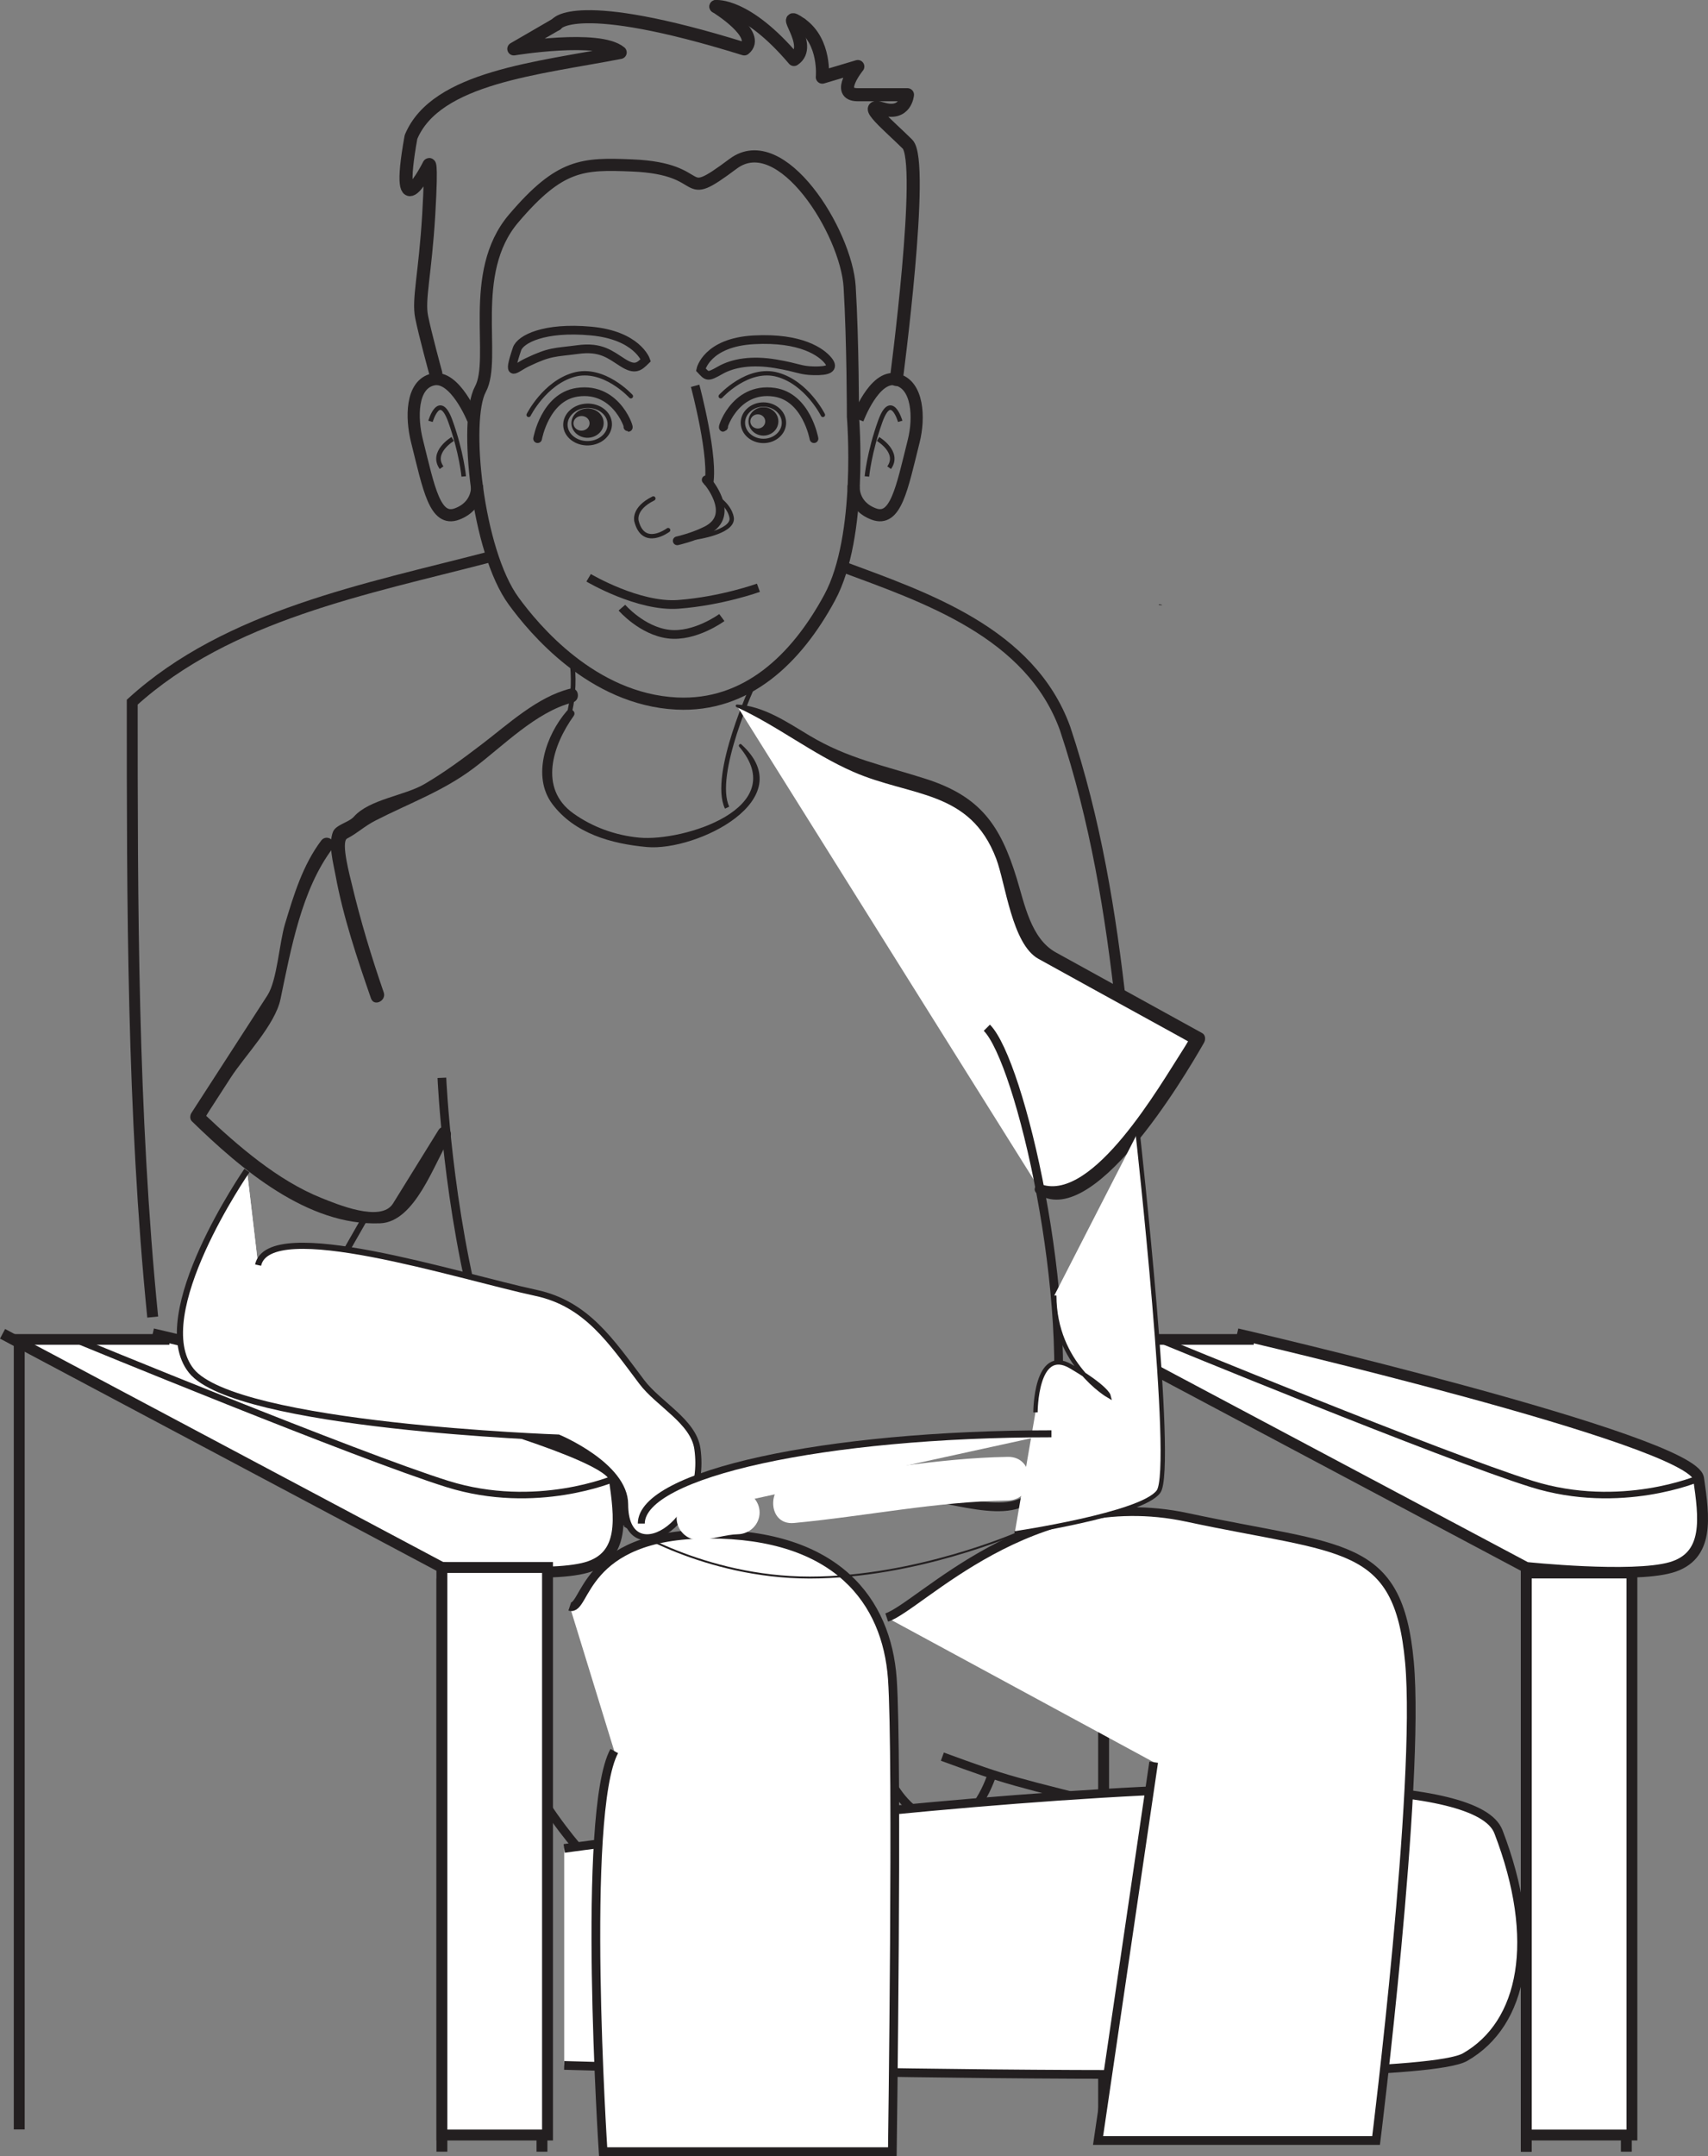 <?xml version="1.0" encoding="UTF-8"?>
<svg xmlns="http://www.w3.org/2000/svg" xmlns:xlink="http://www.w3.org/1999/xlink" width="195.922pt" height="247.18pt" viewBox="0 0 195.922 247.18" version="1.1">
<rect x="0" y="0" width="195.922" height="247.18" fill="#808080" stroke="none"/>
<defs>
<clipPath id="clip1">
  <path d="M 124 152 L 195.922 152 L 195.922 181 L 124 181 Z M 124 152 "/>
</clipPath>
<clipPath id="clip2">
  <path d="M 117 145 L 195.922 145 L 195.922 188 L 117 188 Z M 117 145 "/>
</clipPath>
<clipPath id="clip3">
  <path d="M 174 180 L 176 180 L 176 247.18 L 174 247.18 Z M 174 180 "/>
</clipPath>
<clipPath id="clip4">
  <path d="M 185 180 L 188 180 L 188 247.18 L 185 247.18 Z M 185 180 "/>
</clipPath>
<clipPath id="clip5">
  <path d="M 128 149 L 195.922 149 L 195.922 176 L 128 176 Z M 128 149 "/>
</clipPath>
<clipPath id="clip6">
  <path d="M 174 179 L 176 179 L 176 247.18 L 174 247.18 Z M 174 179 "/>
</clipPath>
<clipPath id="clip7">
  <path d="M 50 180 L 52 180 L 52 247.18 L 50 247.18 Z M 50 180 "/>
</clipPath>
<clipPath id="clip8">
  <path d="M 61 180 L 63 180 L 63 247.18 L 61 247.18 Z M 61 180 "/>
</clipPath>
<clipPath id="clip9">
  <path d="M 59 170 L 109 170 L 109 247.18 L 59 247.18 Z M 59 170 "/>
</clipPath>
<clipPath id="clip10">
  <path d="M 96 167 L 168 167 L 168 247.18 L 96 247.18 Z M 96 167 "/>
</clipPath>
</defs>
<g id="surface1">
<path style="fill:none;stroke-width:1.25;stroke-linecap:butt;stroke-linejoin:miter;stroke:rgb(13.73%,12.16%,12.549%);stroke-opacity:1;stroke-miterlimit:4;" d="M -0.002 0.002 C -13.791 -3.592 -29.791 -6.592 -40.791 -16.592 C -40.791 -39.592 -40.791 -63.592 -38.443 -87.088 " transform="matrix(1,0,0,-1,55.959,63.908)"/>
<path style="fill:none;stroke-width:1.25;stroke-linecap:butt;stroke-linejoin:miter;stroke:rgb(13.73%,12.16%,12.549%);stroke-opacity:1;stroke-miterlimit:4;" d="M -0.001 0.001 C -2.529 21.306 -2.529 43.306 -9.529 64.306 C -13.529 75.306 -25.529 79.306 -35.134 82.872 " transform="matrix(1,0,0,-1,131.697,147.806)"/>
<g clip-path="url(#clip1)" clip-rule="nonzero">
<path style=" stroke:none;fill-rule:nonzero;fill:rgb(100%,100%,100%);fill-opacity:1;" d="M 141.902 152.914 C 141.902 152.914 194.203 165.027 194.844 169.496 C 195.484 173.965 196.121 178.426 191.66 179.703 C 187.191 180.977 175.074 179.703 175.074 179.703 L 124.684 152.914 "/>
</g>
<g clip-path="url(#clip2)" clip-rule="nonzero">
<path style="fill:none;stroke-width:1.25;stroke-linecap:butt;stroke-linejoin:miter;stroke:rgb(13.73%,12.16%,12.549%);stroke-opacity:1;stroke-miterlimit:4;" d="M -0 -0.001 C -0 -0.001 52.3 -12.114 52.941 -16.583 C 53.582 -21.051 54.218 -25.512 49.757 -26.79 C 45.289 -28.063 33.172 -26.79 33.172 -26.79 L -17.219 -0.001 " transform="matrix(1,0,0,-1,141.903,152.913)"/>
</g>
<g clip-path="url(#clip3)" clip-rule="nonzero">
<path style="fill:none;stroke-width:1.25;stroke-linecap:butt;stroke-linejoin:miter;stroke:rgb(13.73%,12.16%,12.549%);stroke-opacity:1;stroke-miterlimit:4;" d="M 0.002 0 L 0.002 65.703 " transform="matrix(1,0,0,-1,175.073,246.68)"/>
</g>
<g clip-path="url(#clip4)" clip-rule="nonzero">
<path style="fill:none;stroke-width:1.25;stroke-linecap:butt;stroke-linejoin:miter;stroke:rgb(13.73%,12.16%,12.549%);stroke-opacity:1;stroke-miterlimit:4;" d="M -0 0 L -0 65.703 " transform="matrix(1,0,0,-1,186.555,246.68)"/>
</g>
<g clip-path="url(#clip5)" clip-rule="nonzero">
<path style="fill:none;stroke-width:0.75;stroke-linecap:butt;stroke-linejoin:miter;stroke:rgb(13.73%,12.16%,12.549%);stroke-opacity:1;stroke-miterlimit:4;" d="M 0.001 -0.002 C 0.001 -0.002 -8.933 -3.83 -19.136 -0.638 C -29.343 2.549 -61.874 15.948 -61.874 15.948 " transform="matrix(1,0,0,-1,194.847,169.494)"/>
</g>
<path style="fill:none;stroke-width:1.25;stroke-linecap:butt;stroke-linejoin:miter;stroke:rgb(13.73%,12.16%,12.549%);stroke-opacity:1;stroke-miterlimit:4;" d="M -0 0.001 L -17.223 0.001 L -17.223 -90.581 " transform="matrix(1,0,0,-1,143.817,153.548)"/>
<path style="fill-rule:nonzero;fill:rgb(100%,100%,100%);fill-opacity:1;stroke-width:1.244;stroke-linecap:butt;stroke-linejoin:miter;stroke:rgb(13.73%,12.16%,12.549%);stroke-opacity:1;stroke-miterlimit:4;" d="M 187.195 2.41 L 175.074 2.41 L 175.074 66.84 L 187.195 66.84 Z M 187.195 2.41 " transform="matrix(1,0,0,-1,0,247.18)"/>
<path style=" stroke:none;fill-rule:nonzero;fill:rgb(100%,100%,100%);fill-opacity:1;" d="M 28.328 134.195 C 28.328 134.195 16.848 150.777 21.945 157.156 C 27.051 163.535 64.047 164.812 64.047 164.812 C 64.047 164.812 71.703 168.004 71.703 172.469 C 71.703 180.227 81.27 175.02 79.996 166.09 C 79.543 162.949 75.52 160.965 73.617 158.434 C 70.098 153.773 67.285 149.469 61.496 148.227 C 52.562 146.316 30.875 139.297 29.605 145.039 "/>
<path style="fill:none;stroke-width:0.54;stroke-linecap:butt;stroke-linejoin:miter;stroke:rgb(13.73%,12.16%,12.549%);stroke-opacity:1;stroke-miterlimit:4;" d="M 0.001 0 C 0.001 0 -4.847 -10.429 -3.057 -14.222 " transform="matrix(1,0,0,-1,86.46,78.371)"/>
<path style="fill:none;stroke-width:0.54;stroke-linecap:butt;stroke-linejoin:miter;stroke:rgb(13.73%,12.16%,12.549%);stroke-opacity:1;stroke-miterlimit:4;" d="M -0 0.001 C 0.179 -1.94 0.047 -3.917 -0.457 -5.8 " transform="matrix(1,0,0,-1,65.672,76.365)"/>
<path style=" stroke:none;fill-rule:nonzero;fill:rgb(13.73%,12.16%,12.549%);fill-opacity:1;" d="M 84.793 85.605 C 90.793 92.645 78.363 96.5 73.336 96.031 C 70.613 95.777 67.973 94.832 65.754 93.242 C 61.738 90.359 63.434 85.387 65.801 82.086 C 66.172 81.57 65.402 81.066 65.004 81.531 C 62.684 84.223 60.949 88.961 63.355 92.176 C 65.902 95.566 70.137 96.738 74.195 97.109 C 79.879 97.621 92.008 91.66 85.035 85.336 C 84.883 85.195 84.664 85.445 84.793 85.605 "/>
<path style=" stroke:none;fill-rule:nonzero;fill:rgb(100%,100%,100%);fill-opacity:1;" d="M 84.539 80.922 C 88.926 81.629 94.562 87.09 99.453 88.25 C 103.387 89.469 108.738 90.121 111.789 92.832 C 115.844 95.977 115.988 105.609 119.578 109.262 L 137.434 119.102 C 137.527 118.988 124.715 139.965 119.258 136.328 "/>
<path style=" stroke:none;fill-rule:nonzero;fill:rgb(13.73%,12.16%,12.549%);fill-opacity:1;" d="M 84.488 81.066 C 89.156 83.199 93.172 86.422 97.863 88.48 C 104.477 91.379 111.262 90.512 114.273 98.449 C 115.344 101.277 116.082 108.254 119.117 109.926 C 121.273 111.113 123.434 112.301 125.594 113.5 C 128.637 115.168 131.676 116.848 134.719 118.52 C 135.449 118.922 136.176 119.32 136.902 119.727 C 136.043 119.254 136.945 118.414 135.664 120.395 C 133.062 124.422 125.402 137.805 119.453 135.789 C 118.84 135.574 118.387 136.414 118.926 136.801 C 125.246 141.309 135.703 123.746 138.098 119.566 C 138.301 119.223 138.312 118.668 137.902 118.441 C 134.43 116.527 130.961 114.613 127.488 112.703 C 125.363 111.531 123.23 110.355 121.105 109.184 C 118.25 107.609 117.512 103.59 116.633 100.723 C 114.75 94.59 112.465 91.309 106.207 89.297 C 101.418 87.762 97.277 86.977 92.871 84.34 C 90.305 82.805 87.605 80.941 84.555 80.77 C 84.379 80.762 84.336 80.992 84.488 81.066 "/>
<path style=" stroke:none;fill-rule:nonzero;fill:rgb(13.73%,12.16%,12.549%);fill-opacity:1;" d="M 65.383 78.957 C 61.625 79.906 58.309 83.008 55.305 85.297 C 53.148 86.938 51.027 88.523 48.676 89.895 C 46.398 91.227 42.371 91.629 40.598 93.625 C 39.992 94.309 38.496 94.543 38.184 95.395 C 37.641 96.848 38.23 98.934 38.488 100.352 C 39.367 105.141 40.965 109.867 42.555 114.461 C 42.895 115.445 44.352 114.746 44.016 113.77 C 42.598 109.672 41.344 105.527 40.344 101.309 C 40.188 100.633 39.066 96.523 39.816 96.133 C 41 95.523 41.801 94.719 43.051 94.082 C 46.941 92.086 50.766 90.738 54.297 88.094 C 57.672 85.566 61.492 81.605 65.66 80.547 C 66.668 80.289 66.391 78.695 65.383 78.957 "/>
<path style=" stroke:none;fill-rule:nonzero;fill:rgb(13.73%,12.16%,12.549%);fill-opacity:1;" d="M 36.852 96.359 C 34.742 99.152 33.691 102.613 32.695 105.918 C 32.027 108.125 31.797 112.375 30.676 114.113 C 27.773 118.602 24.875 123.09 21.969 127.578 C 21.789 127.855 21.75 128.293 22.012 128.551 C 27.637 134.023 35.301 140.582 43.617 140.246 C 47.645 140.086 49.812 133.344 51.602 130.461 C 52.137 129.594 50.844 128.68 50.301 129.551 C 49.184 131.352 48.066 133.156 46.953 134.957 C 46.328 135.965 45.707 136.969 45.082 137.977 C 43.703 140.203 38.594 138.031 36.824 137.324 C 31.848 135.324 27.27 131.352 23.43 127.719 C 23.793 128.062 23.164 128.648 24.031 127.309 C 24.844 126.055 25.656 124.797 26.469 123.539 C 28.082 121.043 31.559 117.496 32.176 114.543 C 33.363 108.863 34.586 101.98 38.152 97.27 C 38.777 96.457 37.473 95.547 36.852 96.359 "/>
<path style=" stroke:none;fill-rule:nonzero;fill:rgb(13.73%,12.16%,12.549%);fill-opacity:1;" d="M 132.969 69.367 C 133.062 69.367 133.152 69.375 133.242 69.391 C 133.281 69.395 133.289 69.34 133.25 69.332 C 133.164 69.312 133.078 69.297 132.988 69.281 C 132.922 69.258 132.906 69.367 132.969 69.367 "/>
<path style="fill:none;stroke-width:1;stroke-linecap:butt;stroke-linejoin:miter;stroke:rgb(13.73%,12.16%,12.549%);stroke-opacity:1;stroke-miterlimit:4;" d="M 0.001 0.002 C 3.825 -3.83 10.208 -31.26 7.657 -47.842 C 5.102 -64.428 -8.933 -45.287 -34.445 -55.498 C -59.964 -65.701 -62.511 -5.74 -62.511 -5.74 " transform="matrix(1,0,0,-1,113.199,117.826)"/>
<path style="fill:none;stroke-width:1;stroke-linecap:butt;stroke-linejoin:miter;stroke:rgb(13.73%,12.16%,12.549%);stroke-opacity:1;stroke-miterlimit:4;" d="M 0.002 0 C -15.01 3.742 -14.545 3.535 -22.323 6.379 " transform="matrix(1,0,0,-1,130.42,207.77)"/>
<path style="fill:none;stroke-width:1;stroke-linecap:butt;stroke-linejoin:miter;stroke:rgb(13.73%,12.16%,12.549%);stroke-opacity:1;stroke-miterlimit:4;" d="M 0.001 -0.002 C 0.001 -0.002 -14.03 15.307 -8.929 28.065 C -6.046 35.28 1.579 41.905 -0.64 41.463 " transform="matrix(1,0,0,-1,66.632,212.233)"/>
<path style="fill:none;stroke-width:1;stroke-linecap:butt;stroke-linejoin:miter;stroke:rgb(13.73%,12.16%,12.549%);stroke-opacity:1;stroke-miterlimit:4;" d="M -0 -0.001 C -0 -0.001 -1.914 -6.383 -5.743 -5.743 C -9.567 -5.102 -11.481 -1.278 -11.481 -1.278 " transform="matrix(1,0,0,-1,113.836,203.3)"/>
<g clip-path="url(#clip6)" clip-rule="nonzero">
<path style="fill:none;stroke-width:1.227;stroke-linecap:butt;stroke-linejoin:miter;stroke:rgb(13.73%,12.16%,12.549%);stroke-opacity:1;stroke-miterlimit:4;" d="M 0.002 0 L 0.002 66.981 " transform="matrix(1,0,0,-1,175.073,246.68)"/>
</g>
<path style="fill-rule:nonzero;fill:rgb(100%,100%,100%);fill-opacity:1;stroke-width:1.25;stroke-linecap:butt;stroke-linejoin:miter;stroke:rgb(13.73%,12.16%,12.549%);stroke-opacity:1;stroke-miterlimit:4;" d="M 0.001 -0.001 C 0.001 -0.001 52.305 -12.114 52.946 -16.583 C 53.579 -21.051 54.219 -25.512 49.755 -26.79 C 45.29 -28.063 33.172 -26.79 33.172 -26.79 L -17.222 -0.001 " transform="matrix(1,0,0,-1,17.515,152.913)"/>
<g clip-path="url(#clip7)" clip-rule="nonzero">
<path style="fill:none;stroke-width:1.25;stroke-linecap:butt;stroke-linejoin:miter;stroke:rgb(13.73%,12.16%,12.549%);stroke-opacity:1;stroke-miterlimit:4;" d="M 0.002 0 L 0.002 65.703 " transform="matrix(1,0,0,-1,50.686,246.68)"/>
</g>
<g clip-path="url(#clip8)" clip-rule="nonzero">
<path style="fill:none;stroke-width:1.25;stroke-linecap:butt;stroke-linejoin:miter;stroke:rgb(13.73%,12.16%,12.549%);stroke-opacity:1;stroke-miterlimit:4;" d="M 0 0 L 0 65.703 " transform="matrix(1,0,0,-1,62.168,246.68)"/>
</g>
<path style="fill:none;stroke-width:0.75;stroke-linecap:butt;stroke-linejoin:miter;stroke:rgb(13.73%,12.16%,12.549%);stroke-opacity:1;stroke-miterlimit:4;" d="M 0.001 -0.002 C 0.001 -0.002 -8.929 -3.83 -19.139 -0.638 C -29.347 2.549 -61.874 15.948 -61.874 15.948 " transform="matrix(1,0,0,-1,70.46,169.494)"/>
<path style="fill:none;stroke-width:1.25;stroke-linecap:butt;stroke-linejoin:miter;stroke:rgb(13.73%,12.16%,12.549%);stroke-opacity:1;stroke-miterlimit:4;" d="M 0 0.001 L -17.223 0.001 L -17.223 -90.581 " transform="matrix(1,0,0,-1,19.43,153.548)"/>
<path style="fill-rule:nonzero;fill:rgb(100%,100%,100%);fill-opacity:1;stroke-width:1.25;stroke-linecap:butt;stroke-linejoin:miter;stroke:rgb(13.73%,12.16%,12.549%);stroke-opacity:1;stroke-miterlimit:4;" d="M 62.805 2.41 L 50.688 2.41 L 50.688 67.473 L 62.805 67.473 Z M 62.805 2.41 " transform="matrix(1,0,0,-1,0,247.18)"/>
<path style="fill:none;stroke-width:0.705;stroke-linecap:butt;stroke-linejoin:miter;stroke:rgb(13.73%,12.16%,12.549%);stroke-opacity:1;stroke-miterlimit:4;" d="M -0.002 0.001 L -2.553 -4.467 " transform="matrix(1,0,0,-1,41.756,139.833)"/>
<path style="fill-rule:nonzero;fill:rgb(100%,100%,100%);fill-opacity:1;stroke-width:1;stroke-linecap:butt;stroke-linejoin:miter;stroke:rgb(13.73%,12.16%,12.549%);stroke-opacity:1;stroke-miterlimit:4;" d="M 0.002 0 C 0.002 0 102.384 14.352 107.166 1.914 C 111.951 -10.523 110.037 -20.097 103.337 -23.926 C 96.642 -27.746 0.002 -24.875 0.002 -24.875 " transform="matrix(1,0,0,-1,64.717,211.914)"/>
<path style=" stroke:none;fill-rule:nonzero;fill:rgb(100%,100%,100%);fill-opacity:1;" d="M 65.359 184.168 C 67.27 184.805 66.633 175.879 81.309 175.879 C 95.973 175.879 101.715 183.531 102.359 192.461 C 102.992 201.391 102.359 246.68 102.359 246.68 L 69.184 246.68 C 69.184 246.68 66.633 207.77 70.461 200.75 "/>
<g clip-path="url(#clip9)" clip-rule="nonzero">
<path style="fill:none;stroke-width:1;stroke-linecap:butt;stroke-linejoin:miter;stroke:rgb(13.73%,12.16%,12.549%);stroke-opacity:1;stroke-miterlimit:4;" d="M 0.001 -0.001 C 1.911 -0.637 1.275 8.288 15.95 8.288 C 30.614 8.288 36.357 0.636 37.001 -8.294 C 37.634 -17.223 37.001 -62.512 37.001 -62.512 L 3.825 -62.512 C 3.825 -62.512 1.275 -23.602 5.103 -16.583 " transform="matrix(1,0,0,-1,65.358,184.167)"/>
</g>
<path style=" stroke:none;fill-rule:nonzero;fill:rgb(100%,100%,100%);fill-opacity:1;" d="M 101.715 185.441 C 105.547 184.168 118.301 170.133 136.164 173.961 C 154.02 177.785 160.402 176.512 161.676 190.547 C 162.953 204.578 157.848 245.402 157.848 245.402 L 125.957 245.402 L 132.336 202.027 "/>
<g clip-path="url(#clip10)" clip-rule="nonzero">
<path style="fill:none;stroke-width:1;stroke-linecap:butt;stroke-linejoin:miter;stroke:rgb(13.73%,12.16%,12.549%);stroke-opacity:1;stroke-miterlimit:4;" d="M -0.001 0.001 C 3.831 1.275 16.585 15.31 34.448 11.482 C 52.303 7.658 58.686 8.931 59.96 -5.104 C 61.237 -19.135 56.131 -59.96 56.131 -59.96 L 24.241 -59.96 L 30.62 -16.585 " transform="matrix(1,0,0,-1,101.716,185.443)"/>
</g>
<path style="fill-rule:nonzero;fill:rgb(100%,100%,100%);fill-opacity:1;stroke-width:1;stroke-linecap:butt;stroke-linejoin:miter;stroke:rgb(13.73%,12.16%,12.549%);stroke-opacity:1;stroke-miterlimit:4;" d="M 0.001 0.001 L 6.696 -2.87 " transform="matrix(1,0,0,-1,118.3,170.771)"/>
<path style="fill:none;stroke-width:0.222;stroke-linecap:butt;stroke-linejoin:miter;stroke:rgb(13.73%,12.16%,12.549%);stroke-opacity:1;stroke-miterlimit:4;" d="M -0 0.001 C -0 0.001 9.074 -5.956 21.273 -5.956 C 33.468 -5.956 45.101 -0.85 45.101 -0.85 " transform="matrix(1,0,0,-1,71.614,174.904)"/>
<path style=" stroke:none;fill-rule:nonzero;fill:rgb(100%,100%,100%);fill-opacity:1;" d="M 130.5 129.867 C 130.5 129.867 134.805 168.379 132.891 171.008 C 130.98 173.641 116.391 175.797 116.391 175.797 L 118.777 161.918 C 118.777 161.918 118.777 154.266 122.848 156.656 C 126.91 159.051 127.152 160.008 127.152 160.008 C 127.152 160.008 120.934 156.422 120.934 148.527 "/>
<path style="fill:none;stroke-width:0.5;stroke-linecap:butt;stroke-linejoin:miter;stroke:rgb(13.73%,12.16%,12.549%);stroke-opacity:1;stroke-miterlimit:4;" d="M -0.001 -0.001 C -0.001 -0.001 -0.001 7.652 4.065 5.261 C 8.131 2.867 8.374 1.909 8.374 1.909 C 8.374 1.909 2.155 5.495 2.155 13.39 " transform="matrix(1,0,0,-1,118.779,161.917)"/>
<path style="fill:none;stroke-width:0.5;stroke-linecap:butt;stroke-linejoin:miter;stroke:rgb(13.73%,12.16%,12.549%);stroke-opacity:1;stroke-miterlimit:4;" d="M -0 -0.001 C -0 -0.001 4.304 -38.512 2.39 -41.141 C 0.48 -43.774 -14.11 -45.93 -14.11 -45.93 " transform="matrix(1,0,0,-1,130.5,129.867)"/>
<path style=" stroke:none;fill-rule:nonzero;fill:rgb(100%,100%,100%);fill-opacity:1;" d="M 41.062 152.34 C 36.195 152.293 31.91 149.555 27.094 149.535 C 23.418 149.523 22.812 153.566 24.773 155.961 C 28.777 160.859 37.422 159.723 43.043 159.551 C 47.035 159.43 50.582 158.766 54.379 157.559 C 58.668 156.199 62.668 157.336 66.586 159.258 C 69.469 160.668 72.004 156.359 69.109 154.941 C 65.699 153.27 62.215 152.164 58.426 151.82 C 56.043 151.605 53.523 152.59 51.309 153.293 C 47.996 154.34 44.641 154.504 41.199 154.605 C 38.773 154.68 36.352 154.562 33.934 154.418 C 32.562 154.336 24.945 153.766 29.684 154.941 C 33.523 155.898 37.031 157.301 41.062 157.34 C 44.289 157.371 44.285 152.371 41.062 152.34 "/>
<path style="fill-rule:nonzero;fill:rgb(100%,100%,100%);fill-opacity:1;stroke-width:0.705;stroke-linecap:butt;stroke-linejoin:miter;stroke:rgb(13.73%,12.16%,12.549%);stroke-opacity:1;stroke-miterlimit:4;" d="M 0 -0.002 C 0 -0.002 -11.48 -16.584 -6.383 -22.963 C -1.277 -29.342 35.719 -30.619 35.719 -30.619 C 35.719 -30.619 43.375 -33.81 43.375 -38.275 C 43.375 -46.033 52.942 -40.826 51.668 -31.896 C 51.215 -28.756 47.192 -26.771 45.289 -24.24 C 41.77 -19.58 38.957 -15.275 33.168 -14.033 C 24.235 -12.123 2.547 -5.103 1.277 -10.845 " transform="matrix(1,0,0,-1,28.328,134.194)"/>
<path style=" stroke:none;fill-rule:nonzero;fill:rgb(100%,100%,100%);fill-opacity:1;" d="M 115.613 167.023 C 107.355 167.152 99.285 168.832 91.086 169.605 C 87.906 169.906 87.875 174.91 91.086 174.605 C 99.281 173.832 107.359 172.152 115.613 172.023 C 118.836 171.973 118.84 166.973 115.613 167.023 "/>
<path style=" stroke:none;fill-rule:nonzero;fill:rgb(100%,100%,100%);fill-opacity:1;" d="M 80.113 176.539 C 81.723 176.496 83.219 175.926 84.633 175.895 C 85.992 175.871 87.133 174.781 87.133 173.395 C 87.133 172.055 85.996 170.871 84.633 170.895 C 83.699 170.914 82.773 171.043 81.859 171.223 C 81.52 171.289 81.18 171.371 80.844 171.445 C 80.684 171.48 80.527 171.512 80.367 171.539 C 80.902 171.438 80.191 171.539 80.113 171.539 C 78.75 171.578 77.613 172.648 77.613 174.039 C 77.613 175.375 78.75 176.578 80.113 176.539 "/>
<path style="fill-rule:nonzero;fill:rgb(100%,100%,100%);fill-opacity:1;stroke-width:0.8;stroke-linecap:butt;stroke-linejoin:miter;stroke:rgb(13.73%,12.16%,12.549%);stroke-opacity:1;stroke-miterlimit:10;" d="M 0.001 -0.001 C 0.001 5.687 21.04 10.288 47.044 10.288 " transform="matrix(1,0,0,-1,73.562,174.667)"/>
<path style="fill:none;stroke-width:0.5;stroke-linecap:round;stroke-linejoin:round;stroke:rgb(13.73%,12.16%,12.549%);stroke-opacity:1;stroke-miterlimit:4;" d="M -0.001 -0 C -0.001 -0 -3.126 3.433 -6.548 2.461 C -9.903 1.508 -11.727 -2.137 -11.727 -2.137 " transform="matrix(1,0,0,-1,72.368,45.429)"/>
<path style="fill:none;stroke-width:1;stroke-linecap:round;stroke-linejoin:round;stroke:rgb(13.73%,12.16%,12.549%);stroke-opacity:1;stroke-miterlimit:4;" d="M -0.002 -0 C 0.35 -0.731 -1.072 4.664 -5.834 3.953 C -9.514 3.398 -10.357 -1.363 -10.357 -1.363 " transform="matrix(1,0,0,-1,72.025,48.926)"/>
<path style="fill:none;stroke-width:0.5;stroke-linecap:round;stroke-linejoin:round;stroke:rgb(13.73%,12.16%,12.549%);stroke-opacity:1;stroke-miterlimit:4;" d="M 0.001 -0 C 0.001 -0 3.126 3.433 6.547 2.461 C 9.903 1.508 11.723 -2.137 11.723 -2.137 " transform="matrix(1,0,0,-1,82.671,45.429)"/>
<path style="fill:none;stroke-width:1;stroke-linecap:round;stroke-linejoin:round;stroke:rgb(13.73%,12.16%,12.549%);stroke-opacity:1;stroke-miterlimit:4;" d="M 0.002 -0 C -0.342 -0.731 1.08 4.664 5.834 3.953 C 9.513 3.398 10.361 -1.363 10.361 -1.363 " transform="matrix(1,0,0,-1,83.01,48.926)"/>
<path style="fill:none;stroke-width:1;stroke-linecap:round;stroke-linejoin:round;stroke:rgb(13.73%,12.16%,12.549%);stroke-opacity:1;stroke-miterlimit:4;" d="M -0.002 -0 C 0.26 -0.262 0.94 -1.125 1.33 -2.153 C 1.819 -3.434 1.83 -4.918 -0.002 -5.824 C -1.564 -6.606 -3.322 -6.992 -3.322 -6.992 " transform="matrix(1,0,0,-1,81.006,55.011)"/>
<path style="fill:none;stroke-width:0.5;stroke-linecap:round;stroke-linejoin:round;stroke:rgb(13.73%,12.16%,12.549%);stroke-opacity:1;stroke-miterlimit:4;" d="M 0.001 0 C 0.001 0 4.107 0.586 4.107 2.137 C 4.107 2.137 4.107 3.305 2.54 4.469 " transform="matrix(1,0,0,-1,79.831,61.617)"/>
<path style="fill:none;stroke-width:0.5;stroke-linecap:round;stroke-linejoin:round;stroke:rgb(13.73%,12.16%,12.549%);stroke-opacity:1;stroke-miterlimit:4;" d="M -0.002 -0.001 C -0.002 -0.001 -2.869 -2.153 -3.65 1.101 C -3.603 1.05 -4.076 2.445 -1.697 3.624 " transform="matrix(1,0,0,-1,76.642,60.773)"/>
<path style="fill:none;stroke-width:1;stroke-linecap:butt;stroke-linejoin:miter;stroke:rgb(13.73%,12.16%,12.549%);stroke-opacity:1;stroke-miterlimit:4;" d="M 0 -0.001 C 0 -0.001 -0.976 2.862 -6.297 3.346 C -11.625 3.831 -14.375 2.421 -14.762 1.292 C -15.937 -2.196 -15.062 -0.939 -13.609 -0.251 C -10.949 1.026 -10.469 0.866 -7.789 1.221 C -5.105 1.589 -4.055 0.616 -2.633 -0.282 C -1.215 -1.177 -0.762 -0.755 0 -0.001 Z M 0 -0.001 " transform="matrix(1,0,0,-1,74.07,41.296)"/>
<path style="fill:none;stroke-width:1;stroke-linecap:butt;stroke-linejoin:miter;stroke:rgb(13.73%,12.16%,12.549%);stroke-opacity:1;stroke-miterlimit:4;" d="M 0.001 0 C 0.001 0 0.665 3.121 6.095 3.414 C 11.517 3.703 13.829 1.981 14.591 1.055 C 15.357 0.129 14.611 -0.175 12.982 -0.14 C 11.353 -0.109 11.29 0.207 8.579 0.664 C 5.868 1.121 3.696 0.766 2.216 -0.082 C 0.739 -0.925 0.739 -0.781 0.001 0 Z M 0.001 0 " transform="matrix(1,0,0,-1,80.389,42.371)"/>
<path style=" stroke:none;fill-rule:nonzero;fill:rgb(13.73%,12.16%,12.549%);fill-opacity:1;" d="M 84.531 67.758 L 84.652 67.758 C 84.688 67.758 84.691 67.707 84.656 67.707 L 84.535 67.707 C 84.504 67.707 84.496 67.758 84.531 67.758 "/>
<path style=" stroke:none;fill-rule:nonzero;fill:rgb(13.73%,12.16%,12.549%);fill-opacity:1;" d="M 66.734 49.375 C 66.227 49.391 65.797 49.031 65.777 48.562 C 65.762 48.105 66.164 47.711 66.672 47.695 C 67.184 47.676 67.613 48.035 67.629 48.5 C 67.645 48.961 67.246 49.348 66.734 49.375 M 67.336 46.828 C 66.312 46.867 65.512 47.645 65.547 48.578 C 65.586 49.5 66.438 50.223 67.461 50.188 C 68.48 50.148 69.281 49.367 69.246 48.441 C 69.215 47.512 68.359 46.793 67.336 46.828 "/>
<path style="fill:none;stroke-width:0.5;stroke-linecap:butt;stroke-linejoin:miter;stroke:rgb(13.73%,12.16%,12.549%);stroke-opacity:1;stroke-miterlimit:4;" d="M 0 -0 C 0.043 -1.188 -1.055 -2.192 -2.461 -2.242 C -3.863 -2.289 -5.043 -1.367 -5.09 -0.184 C -5.129 1.004 -4.027 2.008 -2.621 2.054 C -1.219 2.105 -0.043 1.187 0 -0 Z M 0 -0 " transform="matrix(1,0,0,-1,69.945,48.574)"/>
<path style=" stroke:none;fill-rule:nonzero;fill:rgb(13.73%,12.16%,12.549%);fill-opacity:1;" d="M 86.934 49.129 C 86.457 49.129 86.07 48.766 86.07 48.312 C 86.07 47.859 86.457 47.5 86.934 47.5 C 87.398 47.5 87.781 47.859 87.781 48.312 C 87.781 48.766 87.398 49.129 86.934 49.129 M 87.574 46.684 C 86.629 46.684 85.859 47.414 85.859 48.312 C 85.859 49.215 86.629 49.941 87.574 49.941 C 88.516 49.941 89.285 49.215 89.285 48.312 C 89.285 47.414 88.516 46.684 87.574 46.684 "/>
<path style="fill:none;stroke-width:0.5;stroke-linecap:butt;stroke-linejoin:miter;stroke:rgb(13.73%,12.16%,12.549%);stroke-opacity:1;stroke-miterlimit:4;" d="M -0.002 -0 C -0.002 -1.153 -1.057 -2.086 -2.353 -2.086 C -3.658 -2.086 -4.713 -1.153 -4.713 -0 C -4.713 1.152 -3.658 2.086 -2.353 2.086 C -1.057 2.086 -0.002 1.152 -0.002 -0 Z M -0.002 -0 " transform="matrix(1,0,0,-1,89.928,48.465)"/>
<path style="fill:none;stroke-width:1;stroke-linecap:butt;stroke-linejoin:miter;stroke:rgb(13.73%,12.16%,12.549%);stroke-opacity:1;stroke-miterlimit:4;" d="M -0.002 -0.001 C -0.002 -0.001 -4.197 -1.524 -9.17 -1.903 C -13.752 -2.251 -19.478 1.14 -19.478 1.14 " transform="matrix(1,0,0,-1,86.998,67.382)"/>
<path style="fill:none;stroke-width:1;stroke-linecap:butt;stroke-linejoin:miter;stroke:rgb(13.73%,12.16%,12.549%);stroke-opacity:1;stroke-miterlimit:4;" d="M 0.001 0 C 0.001 0 -3.081 -2.269 -6.112 -1.898 C -9.171 -1.515 -11.464 1.137 -11.464 1.137 " transform="matrix(1,0,0,-1,82.8,70.801)"/>
<path style="fill:none;stroke-width:1;stroke-linecap:butt;stroke-linejoin:miter;stroke:rgb(13.73%,12.16%,12.549%);stroke-opacity:1;stroke-miterlimit:4;" d="M 0 -0.001 C 0 -0.001 2.27 -8.486 1.524 -11.454 " transform="matrix(1,0,0,-1,79.738,44.229)"/>
<path style="fill:none;stroke-width:1.393;stroke-linecap:butt;stroke-linejoin:miter;stroke:rgb(13.73%,12.16%,12.549%);stroke-opacity:1;stroke-miterlimit:4;" d="M 0.002 -0.001 C 0.002 -0.001 1.154 -13.697 -2.67 -20.751 C -6.487 -27.806 -12.209 -33.286 -20.217 -32.896 C -29.932 -32.423 -36.631 -24.279 -38.916 -21.146 C -43.127 -15.388 -44.639 -0.392 -42.733 3.135 C -40.823 6.659 -44.26 16.452 -38.916 22.718 C -33.58 28.987 -30.998 29.026 -25.303 28.792 C -16.123 28.409 -20.182 24.171 -13.737 28.987 C -8.213 33.104 -0.764 21.151 -0.377 14.886 C 0.002 8.624 0.002 -0.001 0.002 -0.001 Z M 0.002 -0.001 " transform="matrix(1,0,0,-1,97.838,47.761)"/>
<path style="fill:none;stroke-width:1.393;stroke-linecap:butt;stroke-linejoin:miter;stroke:rgb(13.73%,12.16%,12.549%);stroke-opacity:1;stroke-miterlimit:4;" d="M -0.002 0.002 C -0.002 0.002 -2.068 5.139 -4.596 4.568 C -7.127 3.998 -7.088 0.123 -6.435 -2.475 C -5.056 -7.994 -4.373 -11.799 -1.838 -10.854 C 0.69 -9.897 0.459 -7.615 0.459 -7.615 " transform="matrix(1,0,0,-1,54.264,48.072)"/>
<path style="fill:none;stroke-width:0.522;stroke-linecap:butt;stroke-linejoin:miter;stroke:rgb(13.73%,12.16%,12.549%);stroke-opacity:1;stroke-miterlimit:4;" d="M -0 -0.002 C -0 -0.002 1.019 3.533 2.285 -0.002 C 3.558 -3.541 3.812 -6.322 3.812 -6.322 " transform="matrix(1,0,0,-1,49.383,48.303)"/>
<path style="fill:none;stroke-width:0.522;stroke-linecap:butt;stroke-linejoin:miter;stroke:rgb(13.73%,12.16%,12.549%);stroke-opacity:1;stroke-miterlimit:4;" d="M 0.001 0 C 0.001 0 -2.542 -1.511 -1.272 -3.289 " transform="matrix(1,0,0,-1,51.925,50.328)"/>
<path style="fill:none;stroke-width:1.393;stroke-linecap:butt;stroke-linejoin:miter;stroke:rgb(13.73%,12.16%,12.549%);stroke-opacity:1;stroke-miterlimit:4;" d="M -0.001 0.002 C -0.001 0.002 1.893 5.139 4.428 4.568 C 6.956 3.998 7.085 0.123 6.432 -2.475 C 5.053 -7.994 4.366 -11.799 1.835 -10.854 C -0.697 -9.897 -0.462 -7.615 -0.462 -7.615 " transform="matrix(1,0,0,-1,98.384,48.072)"/>
<path style="fill:none;stroke-width:0.522;stroke-linecap:butt;stroke-linejoin:miter;stroke:rgb(13.73%,12.16%,12.549%);stroke-opacity:1;stroke-miterlimit:4;" d="M 0.002 -0.002 C 0.002 -0.002 -1.014 3.533 -2.287 -0.002 C -3.557 -3.541 -3.819 -6.322 -3.819 -6.322 " transform="matrix(1,0,0,-1,103.26,48.303)"/>
<path style="fill:none;stroke-width:0.522;stroke-linecap:butt;stroke-linejoin:miter;stroke:rgb(13.73%,12.16%,12.549%);stroke-opacity:1;stroke-miterlimit:4;" d="M -0 0 C -0 0 2.547 -1.511 1.273 -3.289 " transform="matrix(1,0,0,-1,100.719,50.328)"/>
<path style="fill:none;stroke-width:1.5;stroke-linecap:round;stroke-linejoin:round;stroke:rgb(13.73%,12.16%,12.549%);stroke-opacity:1;stroke-miterlimit:4;" d="M 0.001 -0 L -4.878 -2.828 C -4.878 -2.828 4.88 -1.215 7.321 -3.235 C -2.034 -5.055 -13.831 -6.067 -16.675 -12.934 C -18.714 -24.25 -14.64 -16.168 -14.64 -16.168 C -14.64 -16.168 -14.237 -14.957 -14.64 -21.832 C -15.05 -28.699 -15.862 -31.531 -15.456 -33.551 C -15.05 -35.571 -13.831 -40.02 -13.831 -40.02 " transform="matrix(1,0,0,-1,63.819,2.777)"/>
<path style="fill:none;stroke-width:1.5;stroke-linecap:round;stroke-linejoin:round;stroke:rgb(13.73%,12.16%,12.549%);stroke-opacity:1;stroke-miterlimit:4;" d="M -0.001 0.001 C -0.001 0.001 5.288 -3.237 3.249 -4.851 C -16.27 1.212 -18.306 -2.023 -18.306 -2.023 " transform="matrix(1,0,0,-1,82.126,0.755)"/>
<path style="fill:none;stroke-width:1.5;stroke-linecap:round;stroke-linejoin:round;stroke:rgb(13.73%,12.16%,12.549%);stroke-opacity:1;stroke-miterlimit:4;" d="M 0.002 -0 C -2.85 2.023 1.627 -2.426 -0.815 -4.043 C -6.307 2.422 -9.764 2.023 -9.764 2.023 " transform="matrix(1,0,0,-1,91.889,2.777)"/>
<path style="fill:none;stroke-width:1.5;stroke-linecap:round;stroke-linejoin:round;stroke:rgb(13.73%,12.16%,12.549%);stroke-opacity:1;stroke-miterlimit:4;" d="M 0.001 -0 C 0.001 -0 3.313 24.961 1.282 26.98 C -0.749 29.004 -4.214 31.832 -1.57 31.023 C 1.079 30.219 1.282 32.644 1.282 32.644 L -4.413 32.644 C -7.062 32.644 -4.413 35.875 -4.413 35.875 L -8.484 34.66 C -8.484 34.66 -8.078 38.703 -10.921 40.726 " transform="matrix(1,0,0,-1,102.812,43.504)"/>
</g>
</svg>
